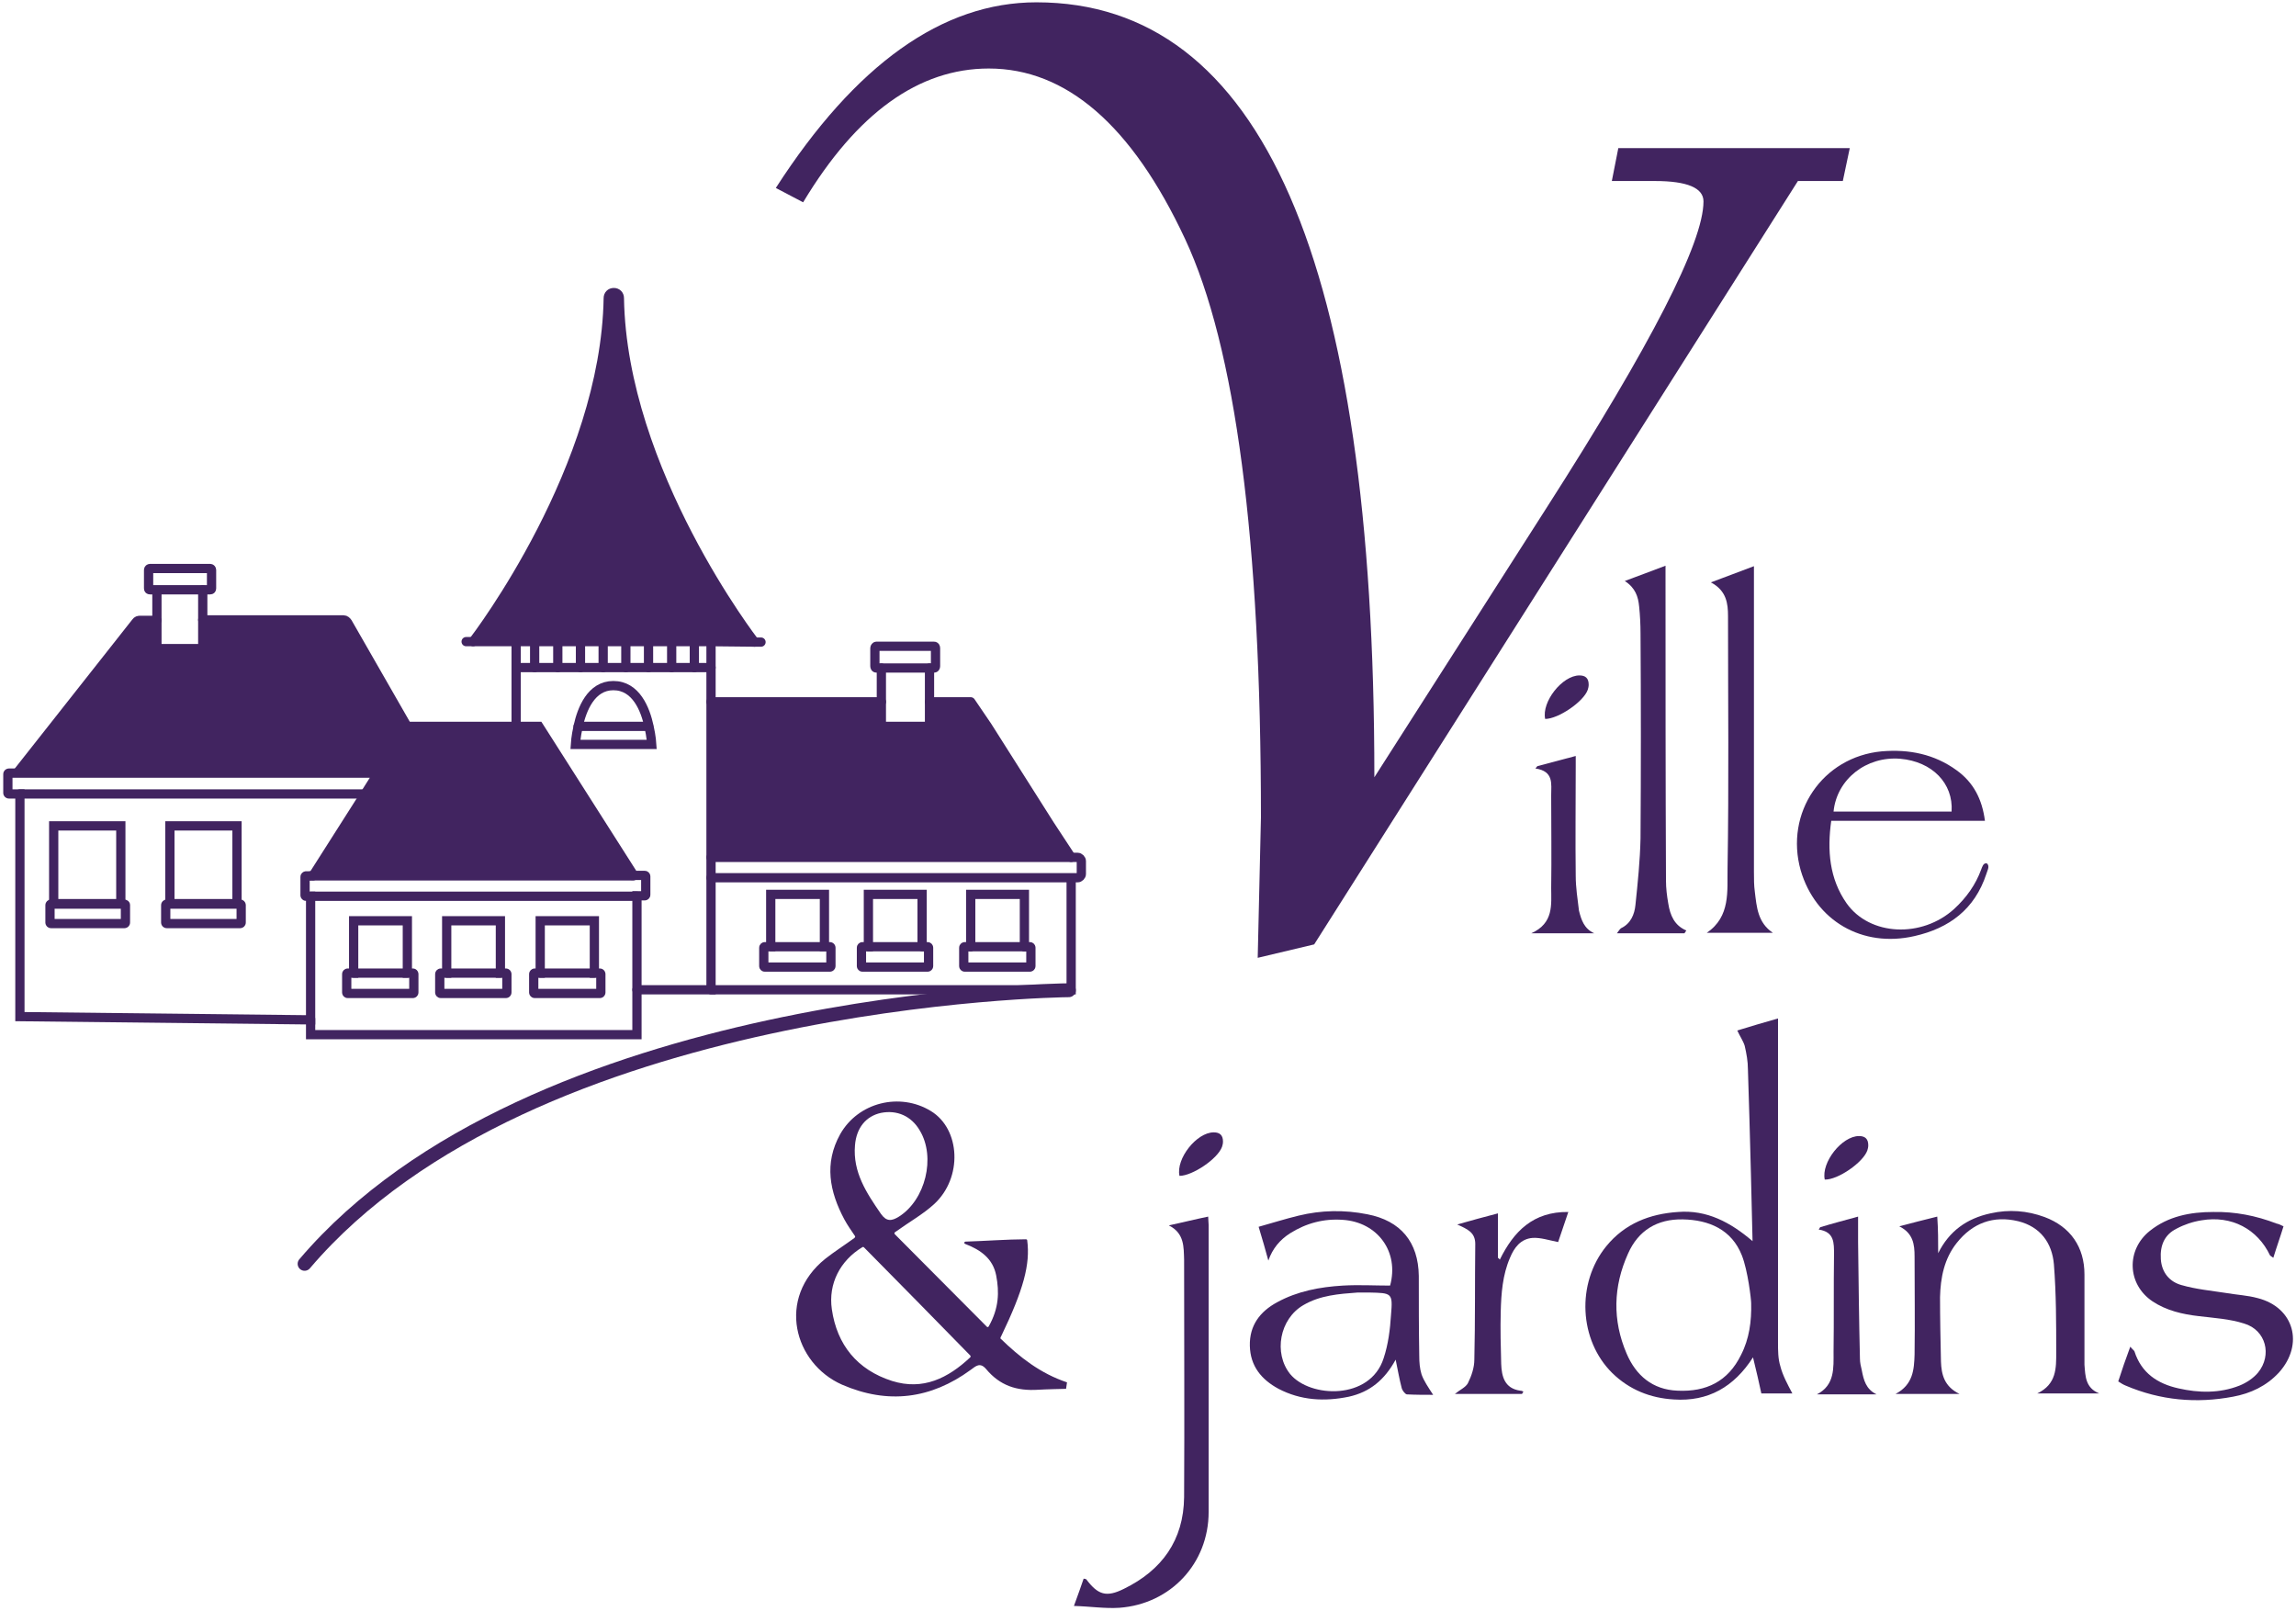 <svg version="1.1" id="vetjlogo" xmlns="http://www.w3.org/2000/svg" xmlns:xlink="http://www.w3.org/1999/xlink"
	 viewBox="0 0 496 348">
<style type="text/css">
	.st0{fill:none;}
	.st1{fill:#412460;}
	.st2{fill:none;stroke:#412460;stroke-width:2;stroke-linecap:round;stroke-linejoin:round;stroke-miterlimit:10;}
	.st3{fill:none;stroke:#412460;stroke-width:2;stroke-linecap:round;stroke-miterlimit:10;}
	.st4{fill:none;stroke:#412460;stroke-width:3;stroke-linecap:round;stroke-miterlimit:10;}
</style>
<path id="XMLID_717_" class="st0" d="M447.9,327.4"/>
<path id="XMLID_713_" class="st1" d="M384.6,295.1c-0.5-1.6-0.5-3.4-0.5-5.1c0-22.5,0-45.1,0-67.6v-2.4c-3.2,0.9-6.2,1.8-8.8,2.6
	c0.6,1.3,1.3,2.3,1.6,3.3c0.4,1.7,0.7,3.4,0.7,5.1c0.4,11.7,1,36.2,1,37.1c-4.8-4.1-9.9-6.8-16.1-6.3c-6.1,0.4-11.5,2.5-15.5,7.4
	c-6.5,8-5.9,20.3,1.3,27.4c3.7,3.6,8.2,5.4,13.3,5.7c7.4,0.5,13-2.7,17.1-9.1c0.7,2.9,1.3,5.4,1.8,7.8h6.7
	C386.2,299.1,385.1,297.1,384.6,295.1z M378.3,281.5c0.1,3.9-0.4,7.7-2.2,11.2c-2.8,5.7-7.5,8-13.7,7.7c-5.4-0.2-9-3.3-11-8
	c-3.1-7.2-2.9-14.5,0.3-21.6c2.2-5,6.3-7.5,11.8-7.4c5.7,0.1,10.6,2.2,12.8,7.8C377.6,274.5,378.3,280.7,378.3,281.5z"/>
<path id="XMLID_708_" class="st1" d="M216.3,288.6c4.8-10,6.3-15.5,5.6-20.7c0-0.1-0.1-0.2-0.3-0.2c-3.9,0-9.3,0.4-13,0.5
	c-0.3,0-0.4,0.4-0.1,0.5c3.4,1.3,6,3.2,6.7,6.8c0.7,3.6,0.6,7.1-1.6,11c-0.1,0.2-0.3,0.2-0.4,0.1c-6.9-6.9-13.4-13.5-19.9-20
	c-0.1-0.1-0.1-0.3,0-0.4c3.2-2.3,6.1-3.9,8.5-6.1c6.2-5.7,5.7-16.2-0.7-20.1c-6.7-4.1-15.7-1.9-19.6,5c-3.5,6.3-2.3,12.4,0.9,18.4
	c0.7,1.3,1.5,2.4,2.3,3.6c0.1,0.1,0,0.3-0.1,0.4c-2.2,1.6-4.4,3-6.3,4.5c-10.6,8.5-6.8,22.6,3.6,27.2c9.9,4.3,19.2,3.1,27.8-3.2
	c1.1-0.8,2-1.7,3.3-0.2c3,3.6,6.6,4.8,11.3,4.5c1.4-0.1,6-0.2,6-0.2c0.1-0.8,0.1-0.6,0.2-1.4c-5.7-1.9-10.2-5.4-14.4-9.5
	C216.2,288.8,216.2,288.7,216.3,288.6z M184.7,247.4c0.3-3.8,2.4-6.3,5.6-7c3.5-0.7,6.6,0.7,8.4,3.8c3.5,5.8,1.2,15-4.5,18.6
	c-1.6,1-2.7,1.1-3.9-0.6C187.2,257.7,184.2,253.2,184.7,247.4z M192.7,298.3c-7.5-2.4-11.9-7.8-13-15.5c-0.8-5.5,1.8-10.5,6.6-13.4
	c0.1-0.1,0.2,0,0.3,0c7.6,7.7,15.2,15.4,23,23.4c0.1,0.1,0.1,0.3,0,0.4C204.8,297.7,199.4,300.4,192.7,298.3z"/>
<path id="XMLID_707_" class="st1" d="M252.5,264.7c2.8-0.6,5.6-1.3,8.5-1.9c0,0.7,0.1,1.3,0.1,1.8c0,20.7,0,41.4,0,62
	c0,11.1-8.2,19.9-19.3,20.7c-3.1,0.2-6.3-0.3-9.8-0.4c0.9-2.4,1.5-4.2,2.1-5.9c0.4,0.1,0.6,0.1,0.6,0.2c2.5,3.3,4.3,3.9,8.1,2
	c8.2-4,12.9-10.5,13-19.8c0.1-17.1,0-34.2,0-51.3C255.7,269.4,255.9,266.4,252.5,264.7z"/>
<path id="XMLID_703_" class="st1" d="M307.1,296.9c-0.4-1.3-0.5-2.6-0.5-4c-0.1-5.8-0.1-11.6-0.1-17.3c-0.1-7.3-3.9-11.9-11.1-13.3
	c-5-1-10-0.9-14.9,0.3c-2.9,0.7-5.7,1.6-8.6,2.4c0.8,2.7,1.5,5,2.1,7.3c0.9-2.6,2.5-4.5,4.7-5.9c3.5-2.2,7.3-3.2,11.4-2.9
	c7.5,0.5,12.2,6.9,10.2,14.2c-3.3,0-6.8-0.2-10.2,0c-5,0.3-9.8,1.2-14.2,3.6c-3.7,2-6,5-5.9,9.4c0.1,4.4,2.5,7.3,6.2,9.3
	c4.8,2.5,9.9,2.8,15.2,1.7c4.5-1,7.7-3.6,10.1-8c0.5,2.4,0.8,4.2,1.3,6.1c0.1,0.5,0.7,1.3,1.1,1.4c1.9,0.1,3.9,0.1,5.7,0.1
	C308.5,299.6,307.6,298.3,307.1,296.9z M300.5,284c-0.2,3.2-0.6,6.4-1.6,9.4c-2.9,9.1-15.9,8.6-20.2,3.4c-3.6-4.5-2.3-11.9,2.9-14.9
	c3.6-2.1,7.6-2.4,11.7-2.7c0.8,0,1.7,0,2.5,0C300.7,279.3,300.9,279.3,300.5,284z"/>
<path id="XMLID_702_" class="st1" d="M418.7,270.7c2.4-4.8,6.2-7.5,11.3-8.6c4-0.9,7.9-0.6,11.7,0.8c5.6,2.1,8.6,6.5,8.6,12.4
	c0,6.2,0,12.5,0,18.7c0,0.3,0,0.5,0,0.8c0.2,2.5,0.2,5,3.2,6.2c-4.3,0-8.6,0-13.4,0c4.2-2,4.1-5.5,4.1-8.9c0-6.3,0-12.7-0.5-19
	c-0.4-4.6-2.9-8.1-7.7-9.3c-5.4-1.3-9.9,0.4-13.3,4.7c-2.7,3.4-3.5,7.5-3.6,11.7c0,4.6,0.1,9.2,0.2,13.9c0.1,2.8,0.7,5.4,4,7
	c-4.8,0-9,0-13.8,0c3.8-2,4-5.3,4.1-8.5c0.1-7.1,0-14.1,0-21.2c0-2.6-0.3-5-3.3-6.5c2.7-0.7,5.3-1.4,8.2-2.1
	C418.7,265.6,418.7,268.1,418.7,270.7z"/>
<path id="XMLID_701_" class="st1" d="M368.7,201.5c5.2-3.5,4.4-9.1,4.5-13.9c0.3-18.2,0.1-36.3,0.1-54.5c0-2.7-0.3-5.5-3.7-7.3
	c3.4-1.3,6.2-2.3,9.3-3.5c0,1.1,0,1.8,0,2.6c0,21.1,0,42.3,0,63.4c0,1.5,0,3,0.2,4.4c0.4,3.2,0.6,6.6,3.9,8.8
	C378.2,201.5,373.5,201.5,368.7,201.5z"/>
<path id="XMLID_700_" class="st1" d="M493.3,264.9c-0.7,2.3-1.5,4.5-2.2,6.8c-0.4-0.3-0.6-0.4-0.7-0.5c-2.7-5.7-8.3-8.7-14.8-7.6
	c-1.9,0.3-3.7,0.9-5.4,1.8c-2.6,1.3-3.6,3.6-3.4,6.6c0.2,2.9,1.9,4.9,4.5,5.6c3.1,0.9,6.4,1.2,9.6,1.7c2.3,0.4,4.6,0.5,6.8,1.1
	c7.9,2,10.1,10,4.6,16.1c-2.7,2.9-6.1,4.5-9.9,5.2c-7.9,1.5-15.7,0.8-23.2-2.4c-0.5-0.2-1-0.5-1.6-0.9c0.8-2.5,1.6-4.8,2.6-7.5
	c0.5,0.6,0.8,0.8,0.9,1c1.5,4.7,5,7,9.5,8c4.4,1,8.9,1.1,13.2-0.6c1.5-0.6,3-1.6,4-2.8c3.1-3.8,1.7-9.2-3-10.6
	c-3.1-1-6.5-1.2-9.8-1.6c-3.5-0.4-7-1.2-10-3.2c-5.5-3.7-5.7-11.1-0.6-15.2c4-3.2,8.8-4.1,13.7-4.1c4.7-0.1,9.3,0.8,13.7,2.5
	C492.3,264.4,492.7,264.6,493.3,264.9z"/>
<path id="XMLID_699_" class="st1" d="M363.9,201.6c-4.8,0-9.5,0-14.6,0c0.4-0.5,0.6-0.9,0.9-1.1c2.1-1,2.9-3,3.1-5
	c0.5-4.8,1-9.6,1.1-14.4c0.1-14.8,0.1-29.5,0-44.3c0-1.9-0.1-3.9-0.3-5.8c-0.2-2.1-0.8-4-3.1-5.5c2.9-1.1,5.7-2.1,8.8-3.3
	c0,1,0,1.7,0,2.5c0,21.8,0,43.7,0.1,65.5c0,1.7,0.2,3.3,0.5,5c0.4,2.5,1.3,4.7,3.9,5.8C364.1,201.3,364,201.4,363.9,201.6z"/>
<path id="XMLID_695_" class="st1" d="M428.9,186.5c-0.5,0.1-0.7,0.8-0.9,1.3c-1.2,3.3-3.2,6.1-5.8,8.5c-7,6.4-18.3,5.9-23.3-1.2
	c-3.7-5.3-4.2-11.4-3.3-17.8h33.2c-0.6-4.7-2.5-8.3-6.1-10.9c-4.8-3.5-10.3-4.6-16.2-4.1c-12.8,1.2-21,13.3-17.5,25.7
	c3.2,10.9,13.3,16.8,24.6,14.2c7.5-1.7,13-5.8,15.5-13.4c0.2-0.7,0.7-1.5,0.3-2.1C429.4,186.6,429.1,186.4,428.9,186.5z
	 M410.5,163.9c6.9,0.6,11.5,5.3,11.1,11.4h-25.5C396.8,168.3,403.2,163.3,410.5,163.9z"/>
<path id="XMLID_694_" class="st1" d="M323.6,262.1c0,3.5,0,6.5,0,9.6c0.1,0.1,0.3,0.2,0.4,0.4c3-6.1,7.2-10.4,14.8-10.3
	c-0.8,2.4-1.6,4.7-2.2,6.5c-2-0.4-3.8-1-5.5-0.9c-2.6,0.2-4,2.1-4.9,4.3c-1.6,3.7-1.9,7.7-2,11.7c-0.1,3.7,0,7.5,0.1,11.2
	c0.1,2.7,0.7,5.3,4.1,5.8c0.3,0,0.5,0.1,0.7,0.2c-0.1,0.2-0.2,0.3-0.3,0.5c-4.7,0-9.4,0-14.5,0c1.1-0.9,2.3-1.4,2.8-2.3
	c0.8-1.6,1.4-3.4,1.4-5.1c0.2-8.3,0.1-16.7,0.2-25c0-2.5-1.7-3.2-3.9-4.2C317.9,263.6,320.6,262.9,323.6,262.1z"/>
<path id="XMLID_693_" class="st1" d="M344.4,201.6c-4.3,0-8.6,0-13.6,0c4.9-2.2,4.3-6.2,4.3-9.8c0.1-6.7,0-13.4,0-20
	c0-2.5,0.6-5.2-3.4-5.8c0.1-0.2,0.3-0.3,0.4-0.5c2.7-0.7,5.3-1.4,8.3-2.2c0,0.9,0,1.5,0,2.2c0,7.9-0.1,15.8,0,23.7
	c0,2.5,0.4,5,0.7,7.5C341.6,198.7,342.2,200.6,344.4,201.6z"/>
<path id="XMLID_692_" class="st1" d="M401.4,262.8c0,2,0,3.7,0,5.5c0.1,8.4,0.2,16.8,0.4,25.2c0,0.8,0.2,1.7,0.4,2.5
	c0.4,2.1,0.9,4.1,3.2,5.2c-4.3,0-8.6,0-12.9,0c3.9-2,3.6-5.7,3.6-9.2c0.1-7,0-14,0.1-21c0-2.5,0.1-4.9-3.3-5.4
	c0.1-0.2,0.2-0.3,0.3-0.5C395.8,264.3,398.5,263.6,401.4,262.8z"/>
<path id="XMLID_691_" class="st1" d="M254.8,254c-0.8-3.7,3.7-9.4,7.4-9.4c1.3,0,2,0.6,2,2c0,0.4-0.1,0.8-0.2,1.1
	C263.1,250.3,257.6,254,254.8,254z"/>
<path id="XMLID_690_" class="st1" d="M394.2,254.8c-0.8-3.7,3.7-9.4,7.4-9.4c1.3,0,2,0.6,2,2c0,0.4-0.1,0.8-0.2,1.1
	C402.5,251.1,397,254.9,394.2,254.8z"/>
<path id="XMLID_689_" class="st1" d="M333.8,155.3c-0.8-3.7,3.7-9.4,7.4-9.4c1.3,0,2,0.6,2,2c0,0.4-0.1,0.8-0.2,1.1
	C342.1,151.6,336.6,155.3,333.8,155.3z"/>
<path id="XMLID_687_" class="st1" d="M271.7,206.9l0.7-30.3c0-60-5.5-101.7-16.4-125c-11.5-24.6-25.7-36.8-42.4-36.8
	c-15.1,0-28.5,9.6-40.1,28.9l-5.9-3.1c17.2-26.7,36-40.1,56.3-40.1c48.6,0,73,55.8,73,167.4l37.2-58.2C356.7,74.4,368,52.4,368,43.5
	c0-2.9-3.5-4.4-10.5-4.4h-9.3l1.4-7.1h50l-1.5,7.1h-9.7L283.9,204L271.7,206.9z"/>
<path id="XMLID_686_" class="st2" d="M178.7,251.5"/>
<g id="XMLID_555_">
	<g id="XMLID_2_">
		<polygon class="st1" points="153.6,185.2 153.6,151.6 190.4,151.6 190.4,156.9 200.8,156.9 200.8,151.6 209.7,151.6 213.3,156.9 
			226.8,178.2 231.4,185.2 		"/>
		<path class="st1" d="M67.7,189.2l11.2-17.6l2.9-4.6l5.7-9.5c0.1-0.2,0.1-0.3,0.2-0.5h23.8h4.9l20.5,32.2H67.7z"/>
		<path class="st1" d="M102.3,138.6c1-1.3,28.6-37.6,29.2-74.2c0-0.7,0.5-1.2,1.2-1.2c0.7,0,1.2,0.5,1.2,1.2
			c0.6,37.3,29.2,74.3,29.2,74.3l-9.4,0H150h-4.9h-4.9h-4.9h-4.9h-4.9h-4.9h-4.9h-4.1H102.3z"/>
		<path class="st1" d="M33.9,134v6.1h9.9V134h7.6h22.7c0.4,0,0.8,0.2,0.9,0.6l12.5,21.8c0.1,0.2,0.2,0.4,0.1,0.6
			c0,0.2-0.1,0.3-0.2,0.5l-5.7,9.5H4v-0.3l25.4-32.2c0.2-0.3,0.5-0.4,0.9-0.4h3.4H33.9L33.9,134z"/>
	</g>
	<g id="XMLID_7_">
		<path class="st3" d="M67.1,189.2h-1c-0.1,0-0.2,0.1-0.2,0.2v4c0,0.1,0.1,0.2,0.2,0.2h1v26.7l-62.8-0.7v-48v-0.1H1.9
			c-0.1,0-0.2-0.1-0.2-0.2v-4.1c0-0.1,0.1-0.2,0.2-0.2H4h77.7l-2.9,4.6l-11.2,17.6"/>
		<path class="st3" d="M81.8,166.9l5.7-9.5c0.1-0.2,0.1-0.3,0.2-0.5c0-0.2,0-0.4-0.1-0.6l-12.5-21.8c-0.2-0.3-0.5-0.6-0.9-0.6H51.4
			h-7.6"/>
		<path class="st3" d="M4,166.6l25.4-32.2c0.2-0.3,0.5-0.4,0.9-0.4h3.4h0.2"/>
		<line class="st3" x1="4.3" y1="171.5" x2="78.9" y2="171.5"/>
		<rect x="11.6" y="178.4" class="st3" width="14.5" height="16.8"/>
		<path class="st3" d="M27.1,195.5v3.8c0,0.1-0.1,0.2-0.2,0.2H11c-0.1,0-0.2-0.1-0.2-0.2v-3.8c0-0.1,0.1-0.2,0.2-0.2h0.6l15.2,0
			C27,195.3,27.1,195.4,27.1,195.5z"/>
		<path class="st3" d="M52.1,195.5v3.8c0,0.1-0.1,0.2-0.2,0.2H36c-0.1,0-0.2-0.1-0.2-0.2v-3.8c0-0.1,0.1-0.2,0.2-0.2h0.7l15.2,0
			C52,195.3,52.1,195.4,52.1,195.5z"/>
		<rect x="36.7" y="178.4" class="st3" width="14.5" height="16.8"/>
		<path class="st3" d="M33.9,127.4h-1.5c-0.2,0-0.3-0.1-0.3-0.3v-4c0-0.2,0.2-0.3,0.3-0.3h13c0.2,0,0.3,0.2,0.3,0.3v4
			c0,0.2-0.1,0.3-0.3,0.3h-1.6H33.9z"/>
		<polyline class="st3" points="33.9,127.6 33.9,134 33.9,140.1 43.8,140.1 43.8,134 43.8,127.4 		"/>
		<path class="st3" d="M87.7,156.9L87.7,156.9h23.8h4.9l20.5,32.2h2.4c0.1,0,0.2,0.1,0.2,0.2v4c0,0.1-0.1,0.2-0.2,0.2h-1.7v20.2v9.8
			H67.1v-3.4"/>
		<polyline class="st3" points="67.1,189.2 67.7,189.2 136.8,189.2 		"/>
		<line class="st3" x1="67.1" y1="193.6" x2="137.6" y2="193.6"/>
		<line class="st3" x1="76.4" y1="210.2" x2="88" y2="210.2"/>
		<path class="st3" d="M166.5,204.5v-11.3h11.6v11.3h1.2c0.1,0,0.2,0.1,0.2,0.2v4c0,0.1-0.1,0.2-0.2,0.2h-14.1
			c-0.1,0-0.2-0.1-0.2-0.2v-4c0-0.1,0.1-0.2,0.2-0.2H166.5z"/>
		<line class="st3" x1="166.5" y1="204.5" x2="178.2" y2="204.5"/>
		<path class="st3" d="M199.5,204.5h0.9c0.1,0,0.2,0.1,0.2,0.2v4c0,0.1-0.1,0.2-0.2,0.2h-14.1c-0.1,0-0.2-0.1-0.2-0.2v-4
			c0-0.1,0.1-0.2,0.2-0.2h1.3v-11.3h11.6v11.3"/>
		<line class="st3" x1="187.6" y1="204.5" x2="187.8" y2="204.5"/>
		<polyline class="st3" points="187.8,204.5 199.2,204.5 199.5,204.5 		"/>
		<path class="st3" d="M221.6,204.5h0.9c0.1,0,0.2,0.1,0.2,0.2v4c0,0.1-0.1,0.2-0.2,0.2h-14.1c-0.1,0-0.2-0.1-0.2-0.2v-4
			c0-0.1,0.1-0.2,0.2-0.2h1.2"/>
		<polyline class="st3" points="209.7,204.5 209.7,193.2 221.3,193.2 221.3,204.5 		"/>
		<polyline class="st3" points="221.3,204.5 221.3,204.5 221.6,204.5 		"/>
		<polyline class="st3" points="209.6,204.5 209.7,204.5 209.9,204.5 221.3,204.5 		"/>
		<polyline class="st3" points="111.5,156.5 111.5,144.2 111.5,138.6 102.3,138.6 100.7,138.6 		"/>
		<path class="st3" d="M163,138.7c0,0-28.6-36.9-29.2-74.3c0-0.7-0.5-1.2-1.2-1.2c-0.7,0-1.2,0.5-1.2,1.2
			c-0.6,36.6-28.2,72.9-29.2,74.2c0,0,0,0,0,0"/>
		<polyline class="st3" points="164.4,138.7 163,138.7 153.6,138.6 153.6,144.2 153.6,151.6 153.6,185.2 153.6,189.7 153.6,213.8 
			137.6,213.8 		"/>
		<polyline class="st3" points="111.5,138.6 115.5,138.6 120.5,138.6 125.4,138.6 130.3,138.6 135.2,138.6 140.1,138.6 145.1,138.6 
			150,138.6 153.6,138.6 		"/>
		<polyline class="st3" points="111.7,144.2 115.5,144.2 120.5,144.2 125.4,144.2 130.3,144.2 135.2,144.2 140.1,144.2 145.1,144.2 
			150,144.2 153.6,144.2 		"/>
		<line class="st3" x1="115.5" y1="138.7" x2="115.5" y2="144.2"/>
		<line class="st3" x1="120.5" y1="138.7" x2="120.5" y2="144.2"/>
		<line class="st3" x1="125.4" y1="138.7" x2="125.4" y2="144.2"/>
		<line class="st3" x1="130.3" y1="138.7" x2="130.3" y2="144.2"/>
		<line class="st3" x1="135.2" y1="138.7" x2="135.2" y2="144.2"/>
		<line class="st3" x1="140.1" y1="138.7" x2="140.1" y2="144.2"/>
		<line class="st3" x1="145.1" y1="138.7" x2="145.1" y2="144.2"/>
		<line class="st3" x1="150" y1="138.7" x2="150" y2="144.2"/>
		<path class="st3" d="M124.9,156.9c-0.5,2.2-0.6,3.9-0.6,3.9h16.5c0,0-0.1-1.7-0.6-3.9c-0.8-3.7-2.8-8.8-7.7-8.8
			C127.7,148.1,125.7,153.2,124.9,156.9"/>
		<polyline class="st2" points="200.8,151.6 209.7,151.6 213.3,156.9 226.8,178.2 231.4,185.2 153.6,185.2 		"/>
		<polyline class="st3" points="231.4,189.7 231.4,213.8 153.6,213.8 		"/>
		<line class="st3" x1="190.4" y1="151.6" x2="153.6" y2="151.6"/>
		<path class="st3" d="M231.4,185.2h1.4c0.4,0,0.8,0.4,0.8,0.8v2.8c0,0.4-0.4,0.8-0.8,0.8h-1.4h-77.8"/>
		<path class="st3" d="M190.4,144.3h-1.1c-0.2,0-0.3-0.2-0.3-0.4v-3.9c0-0.2,0.2-0.4,0.3-0.4h12.5c0.2,0,0.3,0.2,0.3,0.4v3.9
			c0,0.2-0.1,0.4-0.3,0.4h-1.1H190.4z"/>
		<polyline class="st3" points="190.4,144.3 190.4,151.6 190.4,156.9 200.8,156.9 200.8,151.6 200.8,144.3 		"/>
		<path class="st3" d="M76.4,210.2v-11.3H88v11.3h1.2c0.1,0,0.2,0.1,0.2,0.2v4c0,0.1-0.1,0.2-0.2,0.2H75.1c-0.1,0-0.2-0.1-0.2-0.2
			v-4c0-0.1,0.1-0.2,0.2-0.2H76.4L76.4,210.2z"/>
		<path class="st3" d="M96.5,210.2v-11.3h11.6v11.3h0.2h1c0.1,0,0.2,0.1,0.2,0.2v4c0,0.1-0.1,0.2-0.2,0.2H95.2
			c-0.1,0-0.2-0.1-0.2-0.2v-4c0-0.1,0.1-0.2,0.2-0.2H96.5L96.5,210.2z"/>
		<polyline class="st3" points="96.5,210.2 96.7,210.2 108.1,210.2 108.1,210.2 		"/>
		<path class="st3" d="M116.7,210.2v-11.3h11.7v11.3h0.2h1c0.1,0,0.2,0.1,0.2,0.2v4c0,0.1-0.1,0.2-0.2,0.2h-14.1
			c-0.1,0-0.2-0.1-0.2-0.2v-4c0-0.1,0.1-0.2,0.2-0.2H116.7L116.7,210.2z"/>
		<polyline class="st3" points="116.7,210.2 116.9,210.2 128.3,210.2 128.4,210.2 		"/>
		<polyline class="st3" points="124.9,156.9 124.9,156.9 140.1,156.9 		"/>
		<path class="st4" d="M230.9,213.9C230.9,213.9,230.9,213.9,230.9,213.9c-1.6,0-116.1,1.5-165.1,59.1"/>
	</g>
</g>
</svg>
